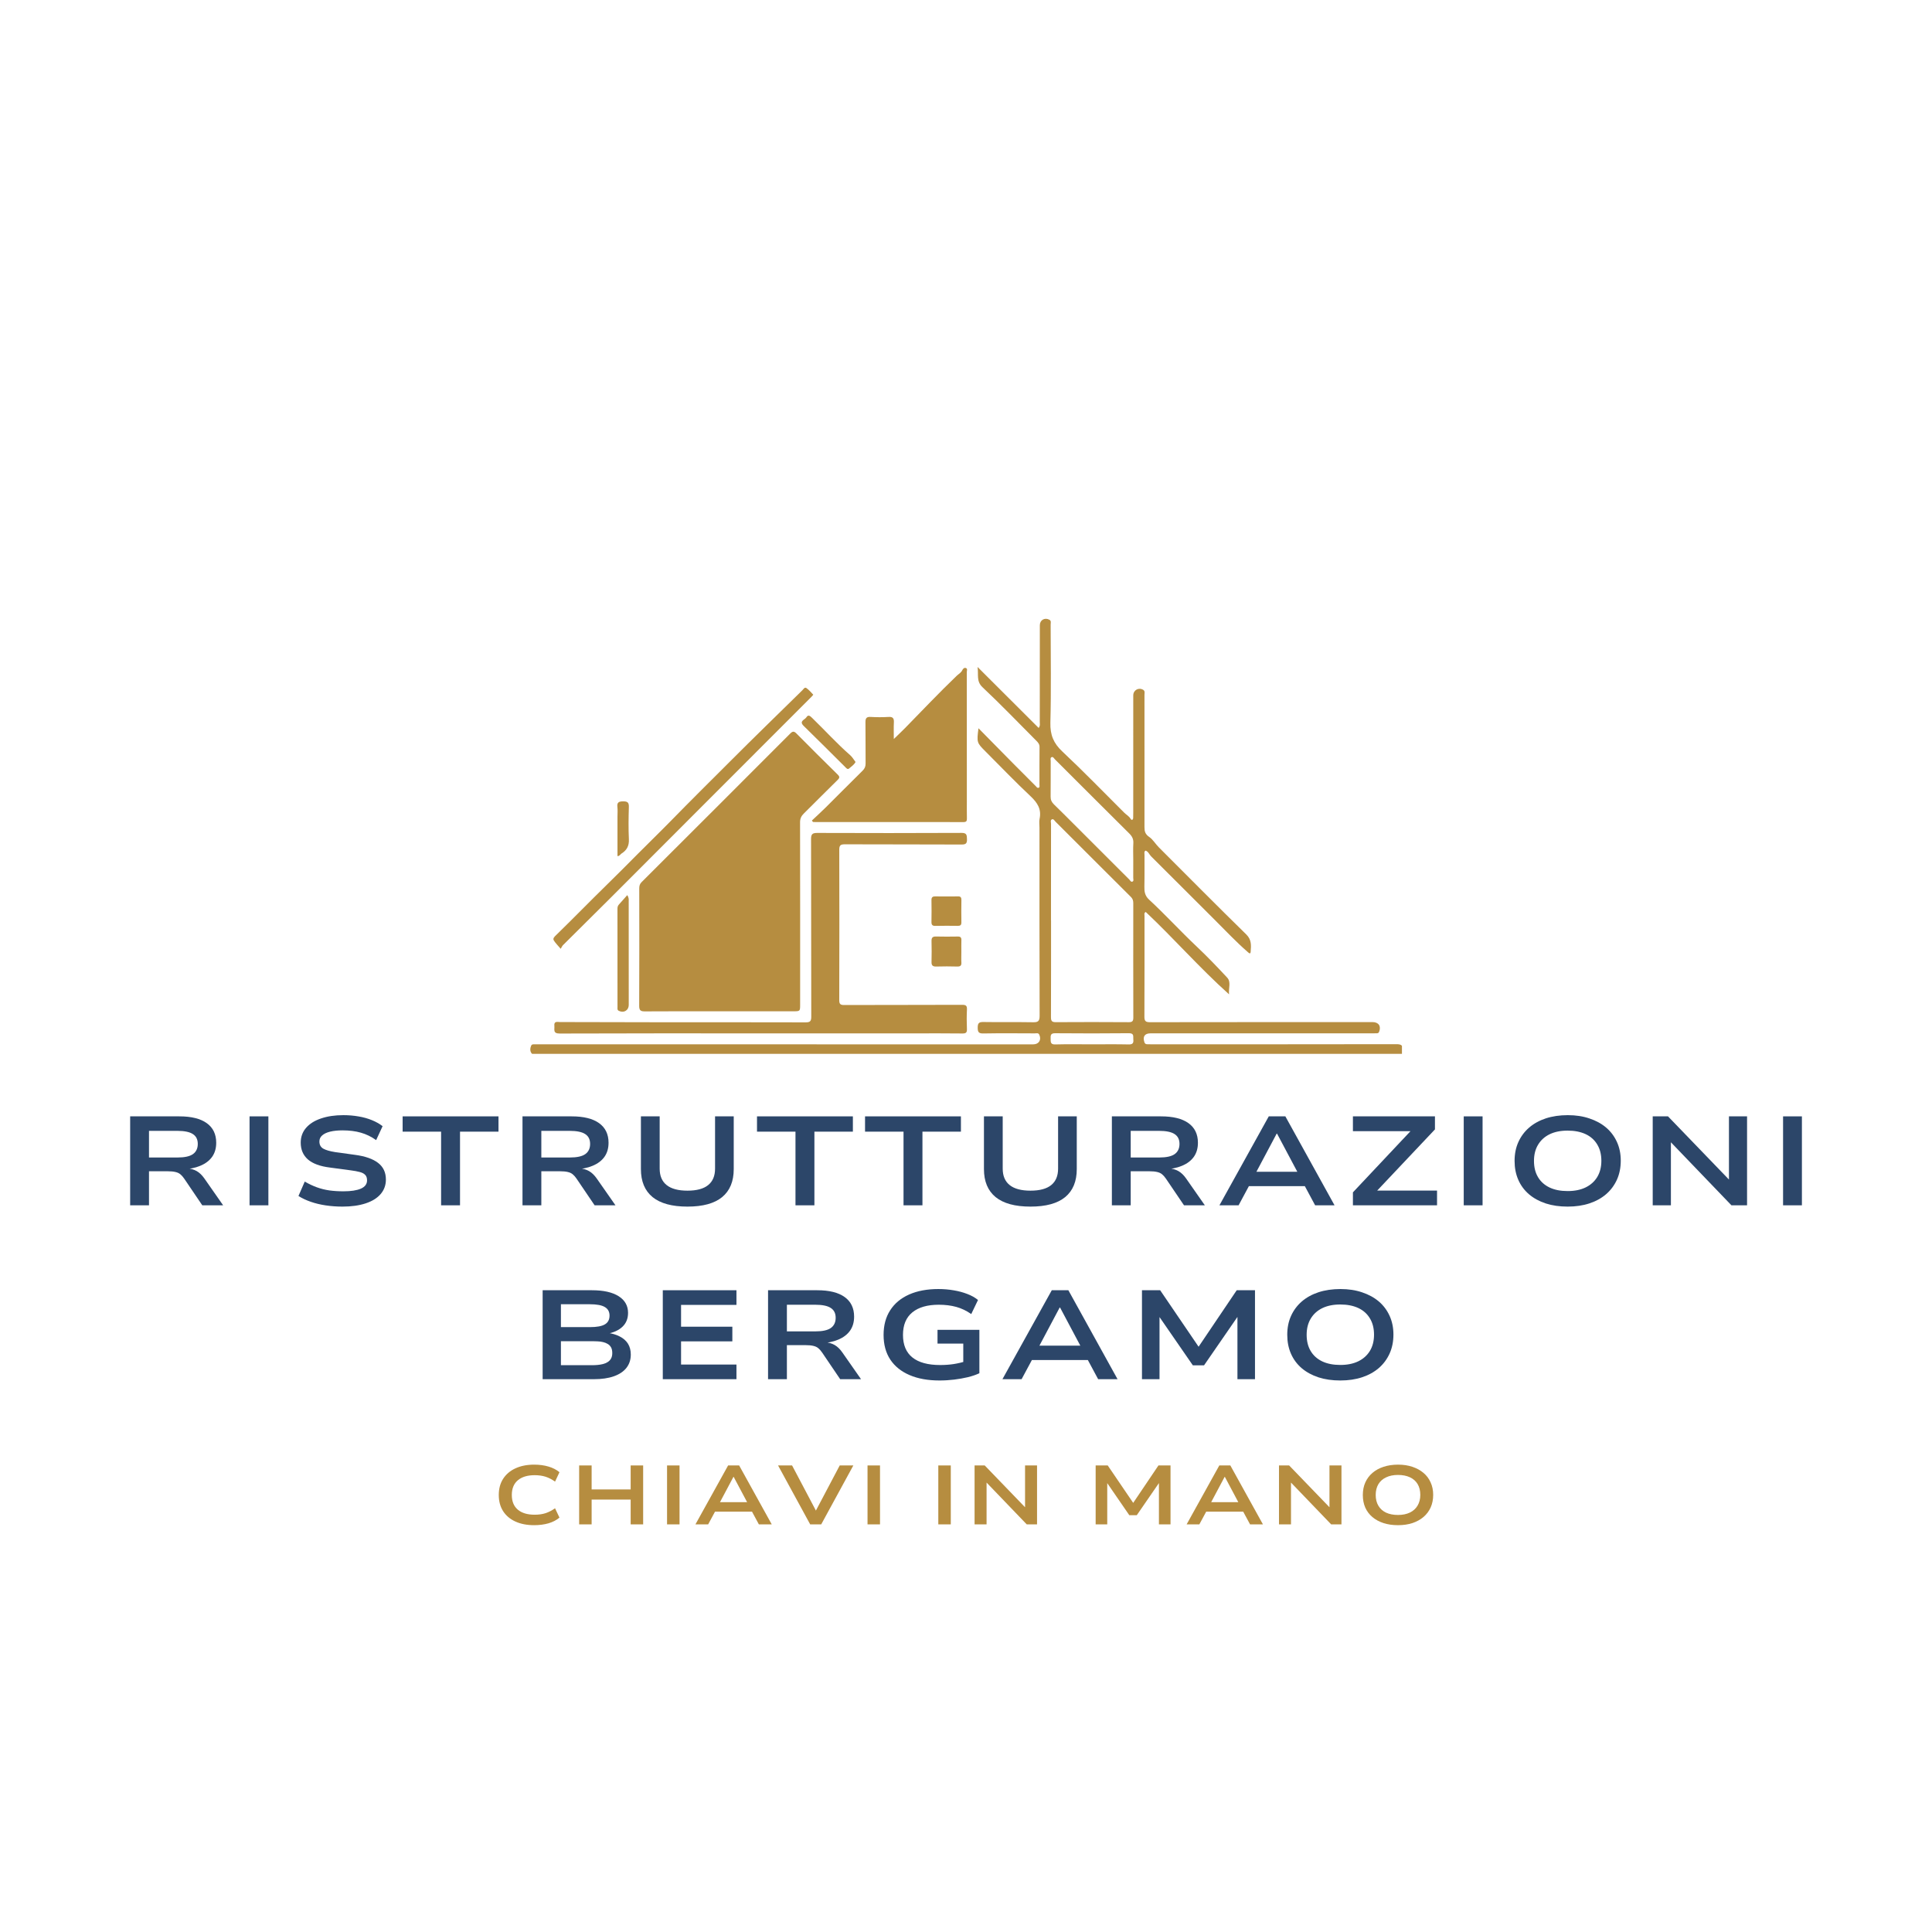 <svg xmlns="http://www.w3.org/2000/svg" xmlns:xlink="http://www.w3.org/1999/xlink" width="500" zoomAndPan="magnify" viewBox="0 0 375 375" height="500" preserveAspectRatio="xMidYMid meet" version="1.0"><defs><g/><clipPath id="aec4490466"><path d="M 102.617 120 L 272.117 120 L 272.117 204.555 L 102.617 204.555 Z M 102.617 120 " clip-rule="nonzero"/></clipPath></defs><path fill="#b68d40" d="M 125.215 196.309 C 130.035 196.273 134.855 196.293 139.676 196.289 C 144.434 196.289 149.188 196.289 153.941 196.289 C 155.305 196.289 155.305 196.289 155.305 194.973 C 155.309 183.188 155.316 171.398 155.293 159.609 C 155.289 158.879 155.531 158.383 156.035 157.891 C 158.223 155.738 160.367 153.543 162.566 151.402 C 163.012 150.969 163.012 150.754 162.574 150.324 C 159.891 147.691 157.227 145.035 154.582 142.363 C 154.121 141.898 153.844 141.918 153.391 142.375 C 143.781 152 134.164 161.613 124.535 171.215 C 124.164 171.586 124.078 171.969 124.078 172.449 C 124.09 180.047 124.102 187.641 124.066 195.234 C 124.062 196.152 124.379 196.316 125.215 196.309 " fill-opacity="1" fill-rule="nonzero"/><g clip-path="url(#aec4490466)"><path fill="#b68d40" d="M 219.809 171.117 C 219.504 171.242 219.371 170.891 219.199 170.719 C 215.555 167.09 211.922 163.449 208.285 159.812 C 207.047 158.578 205.82 157.34 204.562 156.125 C 204.133 155.707 203.918 155.258 203.926 154.645 C 203.949 152.34 203.93 150.031 203.941 147.723 C 203.941 147.445 203.809 147.051 204.164 146.945 C 204.43 146.871 204.586 147.215 204.77 147.398 C 209.574 152.191 214.371 156.996 219.188 161.777 C 219.742 162.324 220.031 162.879 219.98 163.68 C 219.914 164.73 219.965 165.789 219.965 166.844 C 219.965 168.031 219.973 169.219 219.961 170.402 C 219.961 170.648 220.105 170.992 219.809 171.117 Z M 219.977 197.504 C 219.98 198.188 219.793 198.41 219.086 198.406 C 214.367 198.375 209.648 198.371 204.926 198.402 C 204.16 198.41 203.992 198.145 203.992 197.434 C 204.016 191.16 204.008 184.891 204.008 178.621 C 204.004 178.621 204 178.621 203.996 178.621 C 203.996 172.383 203.996 166.145 204.004 159.91 C 204.004 159.605 203.828 159.172 204.203 159.027 C 204.504 158.914 204.691 159.305 204.887 159.5 C 209.766 164.363 214.625 169.246 219.508 174.098 C 219.887 174.473 219.969 174.848 219.969 175.324 C 219.961 182.719 219.957 190.109 219.977 197.504 Z M 219.059 202.723 C 216.684 202.668 214.309 202.703 211.938 202.703 C 209.562 202.703 207.188 202.66 204.816 202.723 C 203.867 202.75 203.941 202.219 203.926 201.598 C 203.91 200.984 203.918 200.547 204.773 200.551 C 209.555 200.59 214.336 200.598 219.117 200.547 C 220.195 200.535 219.914 201.188 219.977 201.766 C 220.055 202.488 219.828 202.738 219.059 202.723 Z M 270.996 202.676 C 255.176 202.703 239.355 202.699 223.535 202.699 C 223.238 202.699 222.941 202.695 222.645 202.684 C 222.395 202.676 222.223 202.582 222.133 202.312 C 221.754 201.191 222.176 200.57 223.336 200.57 C 237.637 200.57 251.938 200.57 266.238 200.57 C 266.57 200.57 266.898 200.57 267.23 200.562 C 267.434 200.555 267.594 200.508 267.684 200.273 C 268.121 199.176 267.59 198.387 266.398 198.387 C 252 198.391 237.602 198.387 223.203 198.41 C 222.395 198.41 222.125 198.203 222.129 197.363 C 222.16 190.824 222.145 184.285 222.148 177.746 C 222.148 177.508 222.02 177.211 222.387 177.012 C 227.832 182.133 232.762 187.797 238.559 193 C 238.43 191.738 238.996 190.617 238.199 189.758 C 236.242 187.652 234.246 185.574 232.156 183.605 C 229.043 180.668 226.16 177.5 223.016 174.598 C 222.223 173.863 222.102 173.055 222.125 172.074 C 222.172 170.027 222.137 167.98 222.148 165.93 C 222.152 165.656 222.023 165.332 222.336 165.102 C 222.898 165.266 223.055 165.84 223.414 166.203 C 227.539 170.293 231.625 174.418 235.746 178.512 C 237.852 180.598 239.871 182.773 242.113 184.719 C 242.324 184.898 242.715 185.359 242.754 184.73 C 242.836 183.555 242.973 182.422 241.902 181.375 C 236.195 175.793 230.582 170.117 224.938 164.477 C 224.289 163.828 223.777 162.941 223.09 162.473 C 222.266 161.914 222.141 161.352 222.141 160.531 C 222.152 156.402 222.145 152.277 222.145 148.148 C 222.145 143.723 222.148 139.301 222.141 134.875 C 222.141 134.535 222.289 134.121 221.883 133.887 C 220.996 133.371 219.965 133.961 219.965 134.98 C 219.961 142.574 219.961 150.172 219.961 157.766 C 219.961 158.094 219.965 158.426 219.949 158.754 C 219.934 159.16 219.637 159.254 219.469 158.961 C 219.156 158.414 218.617 158.152 218.207 157.738 C 214.219 153.758 210.293 149.707 206.188 145.855 C 204.48 144.258 203.82 142.617 203.879 140.281 C 204.043 133.945 203.938 127.602 203.93 121.262 C 203.926 120.926 204.098 120.512 203.672 120.285 C 202.773 119.805 201.832 120.355 201.832 121.355 C 201.828 127.629 201.832 133.906 201.82 140.18 C 201.82 140.492 201.938 140.832 201.605 141.293 C 197.703 137.398 193.832 133.535 189.742 129.457 C 189.973 130.988 189.453 132.219 190.715 133.402 C 194.297 136.77 197.703 140.324 201.176 143.805 C 201.504 144.137 201.781 144.453 201.773 144.988 C 201.746 147.434 201.762 149.875 201.758 152.32 C 201.758 152.531 201.855 152.836 201.559 152.914 C 201.305 152.98 201.172 152.715 201.012 152.555 C 199.613 151.156 198.207 149.762 196.816 148.352 C 194.57 146.082 192.332 143.805 189.922 141.355 C 189.57 144.109 189.594 144.164 191.27 145.84 C 194.188 148.758 197.039 151.742 200.047 154.566 C 201.379 155.82 202.176 157.074 201.781 158.945 C 201.664 159.48 201.762 160.062 201.762 160.625 C 201.762 172.809 201.75 184.996 201.789 197.18 C 201.793 198.23 201.465 198.438 200.496 198.418 C 197.293 198.359 194.09 198.426 190.887 198.371 C 190.008 198.355 189.77 198.605 189.773 199.477 C 189.777 200.324 189.961 200.609 190.863 200.594 C 194.195 200.535 197.531 200.566 200.867 200.578 C 201.168 200.578 201.543 200.426 201.73 200.848 C 202.184 201.852 201.641 202.707 200.547 202.707 C 169.238 202.703 137.93 202.703 106.617 202.703 C 105.66 202.703 104.703 202.695 103.746 202.703 C 103.492 202.703 103.227 202.66 103.086 202.992 C 102.645 204.031 103.16 204.879 104.262 204.879 C 159.914 204.879 215.562 204.879 271.211 204.895 C 271.957 204.895 272.227 204.723 272.281 203.914 C 272.352 202.848 271.953 202.676 270.996 202.676 " fill-opacity="1" fill-rule="nonzero"/></g><path fill="#b68d40" d="M 187.688 162.855 C 187.66 162.113 187.656 161.66 186.66 161.664 C 177.312 161.707 167.969 161.707 158.625 161.672 C 157.664 161.668 157.422 161.934 157.426 162.879 C 157.457 174.367 157.434 185.855 157.465 197.348 C 157.469 198.234 157.223 198.441 156.359 198.438 C 146.719 198.41 137.078 198.426 127.434 198.418 C 121.195 198.414 114.953 198.387 108.715 198.379 C 108.203 198.379 107.496 198.133 107.602 199.121 C 107.68 199.816 107.254 200.617 108.648 200.609 C 121.625 200.555 134.602 200.578 147.578 200.578 C 157.582 200.578 167.59 200.578 177.594 200.578 C 180.664 200.578 183.734 200.559 186.805 200.598 C 187.508 200.605 187.711 200.406 187.68 199.711 C 187.625 198.461 187.621 197.199 187.684 195.949 C 187.719 195.191 187.473 195.031 186.734 195.035 C 179.105 195.07 171.48 195.047 163.852 195.074 C 163.121 195.078 162.898 194.887 162.898 194.133 C 162.926 184.395 162.93 174.656 162.902 164.918 C 162.902 164.066 163.172 163.879 163.973 163.879 C 171.535 163.91 179.098 163.887 186.66 163.922 C 187.512 163.926 187.719 163.66 187.688 162.855 " fill-opacity="1" fill-rule="nonzero"/><path fill="#b68d40" d="M 160.215 156.781 C 159.359 157.629 158.465 158.434 157.59 159.262 C 157.66 159.359 157.73 159.457 157.801 159.555 C 167.543 159.555 177.281 159.551 187.02 159.566 C 187.57 159.566 187.688 159.352 187.676 158.859 C 187.648 157.77 187.664 156.68 187.664 155.59 C 187.664 147.203 187.668 138.816 187.656 130.43 C 187.656 130.172 187.844 129.789 187.469 129.66 C 187.129 129.543 186.887 129.855 186.773 130.098 C 186.535 130.586 186.055 130.828 185.707 131.16 C 182.273 134.457 179.004 137.91 175.676 141.312 C 175.023 141.98 174.34 142.613 173.488 143.441 C 173.488 142.199 173.449 141.219 173.5 140.242 C 173.543 139.461 173.34 139.098 172.465 139.156 C 171.312 139.23 170.152 139.223 169 139.156 C 168.199 139.109 167.977 139.398 167.984 140.168 C 168.023 142.84 167.988 145.516 168.012 148.191 C 168.016 148.762 167.848 149.176 167.434 149.582 C 165.016 151.969 162.625 154.387 160.215 156.781 " fill-opacity="1" fill-rule="nonzero"/><path fill="#b68d40" d="M 108.828 184.16 C 109.062 183.781 109.141 183.59 109.273 183.457 C 112.383 180.359 115.512 177.273 118.617 174.172 C 124.684 168.109 130.734 162.035 136.793 155.973 C 143.691 149.066 150.594 142.164 157.496 135.258 C 157.629 135.121 157.867 134.855 157.855 134.84 C 157.438 134.395 157.031 133.914 156.539 133.562 C 156.184 133.305 155.969 133.75 155.75 133.965 C 151.062 138.566 146.348 143.141 141.707 147.789 C 137.828 151.672 133.922 155.531 130.086 159.461 C 128.027 161.566 125.902 163.617 123.824 165.711 C 121.805 167.754 119.77 169.789 117.719 171.797 C 114.422 175.02 111.207 178.328 107.902 181.543 C 107.613 181.82 107.25 182.148 107.508 182.559 C 107.828 183.074 108.281 183.508 108.828 184.16 " fill-opacity="1" fill-rule="nonzero"/><path fill="#b68d40" d="M 121.75 173.742 C 121.156 174.418 120.645 175.012 120.113 175.59 C 119.891 175.832 119.848 176.105 119.848 176.41 C 119.852 182.777 119.852 189.148 119.855 195.516 C 119.855 195.766 119.785 196.039 120.105 196.199 C 121.09 196.691 122.039 196.121 122.039 195.016 C 122.039 188.316 122.035 181.617 122.031 174.918 C 122.031 174.633 122.117 174.332 121.75 173.742 " fill-opacity="1" fill-rule="nonzero"/><path fill="#b68d40" d="M 181.742 187.602 C 183.094 187.562 184.445 187.566 185.797 187.602 C 186.383 187.613 186.645 187.445 186.605 186.82 C 186.562 186.133 186.598 185.438 186.598 184.746 C 186.598 183.988 186.578 183.23 186.605 182.473 C 186.621 181.965 186.426 181.773 185.91 181.781 C 184.492 181.805 183.074 181.812 181.66 181.777 C 180.996 181.762 180.793 182.031 180.809 182.656 C 180.836 184.008 180.848 185.359 180.809 186.711 C 180.785 187.418 181.07 187.621 181.742 187.602 " fill-opacity="1" fill-rule="nonzero"/><path fill="#b68d40" d="M 185.926 173.988 C 185.203 174.016 184.477 173.996 183.75 173.996 C 183.027 173.996 182.301 174.012 181.578 173.988 C 181.059 173.973 180.785 174.117 180.797 174.707 C 180.828 176.125 180.816 177.543 180.797 178.957 C 180.789 179.496 180.969 179.727 181.543 179.715 C 182.992 179.68 184.441 179.688 185.895 179.707 C 186.383 179.711 186.613 179.578 186.605 179.039 C 186.582 177.59 186.586 176.141 186.609 174.688 C 186.617 174.184 186.445 173.969 185.926 173.988 " fill-opacity="1" fill-rule="nonzero"/><path fill="#b68d40" d="M 156.52 139.227 C 156.219 139.719 155.016 139.945 156 140.906 C 158.688 143.527 161.344 146.188 164.008 148.836 C 164.242 149.066 164.5 149.438 164.816 149.156 C 165.238 148.777 165.762 148.473 166.059 147.902 C 165.715 147.453 165.438 146.949 165.035 146.594 C 162.418 144.309 160.094 141.727 157.602 139.316 C 157.219 138.941 156.867 138.66 156.52 139.227 " fill-opacity="1" fill-rule="nonzero"/><path fill="#b68d40" d="M 119.852 158.527 C 119.852 161.059 119.852 163.59 119.852 166.176 C 120.336 166.129 120.406 165.812 120.629 165.676 C 121.66 165.039 122.129 164.172 122.066 162.898 C 121.969 160.824 121.996 158.738 122.062 156.66 C 122.09 155.777 121.82 155.535 120.949 155.543 C 120.098 155.547 119.73 155.746 119.836 156.648 C 119.91 157.266 119.852 157.898 119.852 158.527 " fill-opacity="1" fill-rule="nonzero"/><g fill="#2c4669" fill-opacity="1"><g transform="translate(22.67, 233.951)"><g><path d="M 2.594 0 L 2.594 -17.266 L 12.141 -17.266 C 14.461 -17.266 16.234 -16.828 17.453 -15.953 C 18.68 -15.078 19.297 -13.805 19.297 -12.141 C 19.297 -11.066 19.031 -10.156 18.5 -9.406 C 17.969 -8.664 17.203 -8.086 16.203 -7.672 C 15.211 -7.254 14.016 -7.016 12.609 -6.953 L 12.828 -7.172 L 13.719 -7.156 C 14.383 -7.113 14.984 -6.941 15.516 -6.641 C 16.047 -6.336 16.535 -5.867 16.984 -5.234 L 20.641 0 L 16.594 0 L 13.078 -5.188 C 12.828 -5.551 12.578 -5.832 12.328 -6.031 C 12.078 -6.238 11.758 -6.383 11.375 -6.469 C 10.988 -6.562 10.488 -6.609 9.875 -6.609 L 6.25 -6.609 L 6.25 0 Z M 6.25 -9.281 L 11.781 -9.281 C 13.164 -9.281 14.164 -9.5 14.781 -9.938 C 15.406 -10.383 15.719 -11.047 15.719 -11.922 C 15.719 -12.785 15.398 -13.422 14.766 -13.828 C 14.141 -14.242 13.129 -14.453 11.734 -14.453 L 6.25 -14.453 Z M 6.25 -9.281 "/></g></g></g><g fill="#2c4669" fill-opacity="1"><g transform="translate(45.843, 233.951)"><g><path d="M 2.594 0 L 2.594 -17.266 L 6.25 -17.266 L 6.25 0 Z M 2.594 0 "/></g></g></g><g fill="#2c4669" fill-opacity="1"><g transform="translate(56.464, 233.951)"><g><path d="M 10.016 0.25 C 8.898 0.25 7.816 0.172 6.766 0.016 C 5.711 -0.141 4.738 -0.375 3.844 -0.688 C 2.945 -1 2.156 -1.375 1.469 -1.812 L 2.688 -4.609 C 3.477 -4.148 4.258 -3.781 5.031 -3.5 C 5.801 -3.219 6.613 -3.016 7.469 -2.891 C 8.332 -2.773 9.242 -2.719 10.203 -2.719 C 11.66 -2.719 12.785 -2.891 13.578 -3.234 C 14.379 -3.586 14.781 -4.125 14.781 -4.844 C 14.781 -5.32 14.656 -5.68 14.406 -5.922 C 14.164 -6.172 13.812 -6.352 13.344 -6.469 C 12.883 -6.594 12.328 -6.695 11.672 -6.781 L 7.594 -7.328 C 5.664 -7.566 4.234 -8.094 3.297 -8.906 C 2.367 -9.727 1.906 -10.816 1.906 -12.172 C 1.906 -13.273 2.25 -14.227 2.938 -15.031 C 3.633 -15.832 4.602 -16.441 5.844 -16.859 C 7.094 -17.285 8.539 -17.5 10.188 -17.5 C 11.219 -17.5 12.203 -17.414 13.141 -17.25 C 14.078 -17.094 14.938 -16.852 15.719 -16.531 C 16.5 -16.219 17.191 -15.828 17.797 -15.359 L 16.547 -12.656 C 15.617 -13.32 14.633 -13.801 13.594 -14.094 C 12.562 -14.395 11.367 -14.547 10.016 -14.547 C 9.086 -14.547 8.285 -14.461 7.609 -14.297 C 6.93 -14.129 6.414 -13.883 6.062 -13.562 C 5.707 -13.25 5.531 -12.859 5.531 -12.391 C 5.531 -11.754 5.781 -11.289 6.281 -11 C 6.781 -10.719 7.551 -10.492 8.594 -10.328 L 12.438 -9.797 C 14.414 -9.535 15.91 -9.016 16.922 -8.234 C 17.93 -7.461 18.438 -6.383 18.438 -5 C 18.438 -3.914 18.098 -2.977 17.422 -2.188 C 16.742 -1.395 15.77 -0.789 14.5 -0.375 C 13.238 0.039 11.742 0.25 10.016 0.25 Z M 10.016 0.25 "/></g></g></g><g fill="#2c4669" fill-opacity="1"><g transform="translate(77.851, 233.951)"><g><path d="M 7.766 0 L 7.766 -14.297 L 0.297 -14.297 L 0.297 -17.266 L 18.906 -17.266 L 18.906 -14.297 L 11.438 -14.297 L 11.438 0 Z M 7.766 0 "/></g></g></g><g fill="#2c4669" fill-opacity="1"><g transform="translate(98.822, 233.951)"><g><path d="M 2.594 0 L 2.594 -17.266 L 12.141 -17.266 C 14.461 -17.266 16.234 -16.828 17.453 -15.953 C 18.68 -15.078 19.297 -13.805 19.297 -12.141 C 19.297 -11.066 19.031 -10.156 18.5 -9.406 C 17.969 -8.664 17.203 -8.086 16.203 -7.672 C 15.211 -7.254 14.016 -7.016 12.609 -6.953 L 12.828 -7.172 L 13.719 -7.156 C 14.383 -7.113 14.984 -6.941 15.516 -6.641 C 16.047 -6.336 16.535 -5.867 16.984 -5.234 L 20.641 0 L 16.594 0 L 13.078 -5.188 C 12.828 -5.551 12.578 -5.832 12.328 -6.031 C 12.078 -6.238 11.758 -6.383 11.375 -6.469 C 10.988 -6.562 10.488 -6.609 9.875 -6.609 L 6.25 -6.609 L 6.25 0 Z M 6.25 -9.281 L 11.781 -9.281 C 13.164 -9.281 14.164 -9.5 14.781 -9.938 C 15.406 -10.383 15.719 -11.047 15.719 -11.922 C 15.719 -12.785 15.398 -13.422 14.766 -13.828 C 14.141 -14.242 13.129 -14.453 11.734 -14.453 L 6.25 -14.453 Z M 6.25 -9.281 "/></g></g></g><g fill="#2c4669" fill-opacity="1"><g transform="translate(121.995, 233.951)"><g><path d="M 11.438 0.25 C 8.445 0.25 6.191 -0.363 4.672 -1.594 C 3.16 -2.832 2.406 -4.645 2.406 -7.031 L 2.406 -17.266 L 6.047 -17.266 L 6.047 -7.125 C 6.047 -5.707 6.5 -4.641 7.406 -3.922 C 8.312 -3.203 9.656 -2.844 11.438 -2.844 C 13.227 -2.844 14.566 -3.203 15.453 -3.922 C 16.348 -4.641 16.797 -5.707 16.797 -7.125 L 16.797 -17.266 L 20.422 -17.266 L 20.422 -7.031 C 20.422 -4.645 19.672 -2.832 18.172 -1.594 C 16.672 -0.363 14.426 0.25 11.438 0.25 Z M 11.438 0.25 "/></g></g></g><g fill="#2c4669" fill-opacity="1"><g transform="translate(146.637, 233.951)"><g><path d="M 7.766 0 L 7.766 -14.297 L 0.297 -14.297 L 0.297 -17.266 L 18.906 -17.266 L 18.906 -14.297 L 11.438 -14.297 L 11.438 0 Z M 7.766 0 "/></g></g></g><g fill="#2c4669" fill-opacity="1"><g transform="translate(167.608, 233.951)"><g><path d="M 7.766 0 L 7.766 -14.297 L 0.297 -14.297 L 0.297 -17.266 L 18.906 -17.266 L 18.906 -14.297 L 11.438 -14.297 L 11.438 0 Z M 7.766 0 "/></g></g></g><g fill="#2c4669" fill-opacity="1"><g transform="translate(188.578, 233.951)"><g><path d="M 11.438 0.25 C 8.445 0.25 6.191 -0.363 4.672 -1.594 C 3.16 -2.832 2.406 -4.645 2.406 -7.031 L 2.406 -17.266 L 6.047 -17.266 L 6.047 -7.125 C 6.047 -5.707 6.5 -4.641 7.406 -3.922 C 8.312 -3.203 9.656 -2.844 11.438 -2.844 C 13.227 -2.844 14.566 -3.203 15.453 -3.922 C 16.348 -4.641 16.797 -5.707 16.797 -7.125 L 16.797 -17.266 L 20.422 -17.266 L 20.422 -7.031 C 20.422 -4.645 19.672 -2.832 18.172 -1.594 C 16.672 -0.363 14.426 0.25 11.438 0.25 Z M 11.438 0.25 "/></g></g></g><g fill="#2c4669" fill-opacity="1"><g transform="translate(213.22, 233.951)"><g><path d="M 2.594 0 L 2.594 -17.266 L 12.141 -17.266 C 14.461 -17.266 16.234 -16.828 17.453 -15.953 C 18.68 -15.078 19.297 -13.805 19.297 -12.141 C 19.297 -11.066 19.031 -10.156 18.5 -9.406 C 17.969 -8.664 17.203 -8.086 16.203 -7.672 C 15.211 -7.254 14.016 -7.016 12.609 -6.953 L 12.828 -7.172 L 13.719 -7.156 C 14.383 -7.113 14.984 -6.941 15.516 -6.641 C 16.047 -6.336 16.535 -5.867 16.984 -5.234 L 20.641 0 L 16.594 0 L 13.078 -5.188 C 12.828 -5.551 12.578 -5.832 12.328 -6.031 C 12.078 -6.238 11.758 -6.383 11.375 -6.469 C 10.988 -6.562 10.488 -6.609 9.875 -6.609 L 6.25 -6.609 L 6.25 0 Z M 6.25 -9.281 L 11.781 -9.281 C 13.164 -9.281 14.164 -9.5 14.781 -9.938 C 15.406 -10.383 15.719 -11.047 15.719 -11.922 C 15.719 -12.785 15.398 -13.422 14.766 -13.828 C 14.141 -14.242 13.129 -14.453 11.734 -14.453 L 6.25 -14.453 Z M 6.25 -9.281 "/></g></g></g><g fill="#2c4669" fill-opacity="1"><g transform="translate(236.393, 233.951)"><g><path d="M 0.297 0 L 9.875 -17.266 L 13.094 -17.266 L 22.641 0 L 18.875 0 L 16.281 -4.828 L 17.953 -3.719 L 4.953 -3.719 L 6.609 -4.828 L 4.016 0 Z M 11.406 -13.906 L 7.047 -5.703 L 6.141 -6.516 L 16.75 -6.516 L 15.844 -5.703 L 11.484 -13.906 Z M 11.406 -13.906 "/></g></g></g><g fill="#2c4669" fill-opacity="1"><g transform="translate(261.132, 233.951)"><g><path d="M 1.469 0 L 1.469 -2.516 L 13.656 -15.469 L 13.781 -14.391 L 1.469 -14.391 L 1.469 -17.266 L 17.391 -17.266 L 17.391 -14.734 L 5.188 -1.812 L 5.062 -2.859 L 17.797 -2.859 L 17.797 0 Z M 1.469 0 "/></g></g></g><g fill="#2c4669" fill-opacity="1"><g transform="translate(281.516, 233.951)"><g><path d="M 2.594 0 L 2.594 -17.266 L 6.25 -17.266 L 6.25 0 Z M 2.594 0 "/></g></g></g><g fill="#2c4669" fill-opacity="1"><g transform="translate(292.136, 233.951)"><g><path d="M 12.141 0.25 C 10.578 0.25 9.164 0.047 7.906 -0.359 C 6.645 -0.773 5.555 -1.367 4.641 -2.141 C 3.734 -2.922 3.039 -3.859 2.562 -4.953 C 2.082 -6.047 1.844 -7.27 1.844 -8.625 C 1.844 -9.977 2.086 -11.195 2.578 -12.281 C 3.066 -13.363 3.758 -14.297 4.656 -15.078 C 5.562 -15.859 6.645 -16.457 7.906 -16.875 C 9.176 -17.289 10.598 -17.5 12.172 -17.5 C 13.723 -17.5 15.125 -17.285 16.375 -16.859 C 17.633 -16.441 18.711 -15.852 19.609 -15.094 C 20.504 -14.332 21.203 -13.406 21.703 -12.312 C 22.203 -11.219 22.453 -10.004 22.453 -8.672 C 22.453 -7.316 22.207 -6.094 21.719 -5 C 21.227 -3.906 20.531 -2.961 19.625 -2.172 C 18.719 -1.391 17.633 -0.789 16.375 -0.375 C 15.125 0.039 13.711 0.25 12.141 0.25 Z M 12.141 -2.766 C 13.492 -2.766 14.656 -3 15.625 -3.469 C 16.602 -3.945 17.359 -4.625 17.891 -5.5 C 18.422 -6.383 18.688 -7.43 18.688 -8.641 C 18.688 -9.867 18.422 -10.922 17.891 -11.797 C 17.367 -12.68 16.617 -13.352 15.641 -13.812 C 14.66 -14.27 13.492 -14.5 12.141 -14.5 C 10.785 -14.5 9.625 -14.266 8.656 -13.797 C 7.688 -13.328 6.938 -12.648 6.406 -11.766 C 5.875 -10.891 5.609 -9.844 5.609 -8.625 C 5.609 -7.395 5.867 -6.344 6.391 -5.469 C 6.91 -4.594 7.66 -3.922 8.641 -3.453 C 9.617 -2.992 10.785 -2.766 12.141 -2.766 Z M 12.141 -2.766 "/></g></g></g><g fill="#2c4669" fill-opacity="1"><g transform="translate(318.197, 233.951)"><g><path d="M 2.594 0 L 2.594 -17.266 L 5.562 -17.266 L 17.844 -4.531 L 17.391 -4.531 L 17.391 -17.266 L 20.906 -17.266 L 20.906 0 L 17.875 0 L 5.688 -12.688 L 6.125 -12.688 L 6.125 0 Z M 2.594 0 "/></g></g></g><g fill="#2c4669" fill-opacity="1"><g transform="translate(343.499, 233.951)"><g><path d="M 2.594 0 L 2.594 -17.266 L 6.25 -17.266 L 6.25 0 Z M 2.594 0 "/></g></g></g><g fill="#2c4669" fill-opacity="1"><g transform="translate(102.733, 267.701)"><g><path d="M 2.594 0 L 2.594 -17.266 L 12.172 -17.266 C 14.398 -17.266 16.125 -16.879 17.344 -16.109 C 18.562 -15.336 19.172 -14.258 19.172 -12.875 C 19.172 -11.77 18.812 -10.875 18.094 -10.188 C 17.375 -9.5 16.367 -9.039 15.078 -8.812 L 15.078 -9.016 C 16.023 -8.898 16.848 -8.66 17.547 -8.297 C 18.254 -7.941 18.789 -7.473 19.156 -6.891 C 19.52 -6.305 19.703 -5.602 19.703 -4.781 C 19.703 -3.781 19.422 -2.922 18.859 -2.203 C 18.297 -1.484 17.477 -0.938 16.406 -0.562 C 15.344 -0.188 14.047 0 12.516 0 Z M 6.141 -2.719 L 12.25 -2.719 C 12.57 -2.719 12.906 -2.734 13.25 -2.766 C 13.602 -2.797 13.953 -2.852 14.297 -2.938 C 14.641 -3.02 14.945 -3.148 15.219 -3.328 C 15.5 -3.504 15.719 -3.734 15.875 -4.016 C 16.031 -4.305 16.109 -4.656 16.109 -5.062 C 16.109 -5.52 16.031 -5.891 15.875 -6.172 C 15.719 -6.453 15.5 -6.676 15.219 -6.844 C 14.945 -7.008 14.645 -7.129 14.312 -7.203 C 13.977 -7.285 13.633 -7.332 13.281 -7.344 C 12.926 -7.363 12.598 -7.375 12.297 -7.375 L 6.141 -7.375 Z M 6.141 -10.109 L 11.781 -10.109 C 13.113 -10.109 14.078 -10.285 14.672 -10.641 C 15.273 -10.992 15.578 -11.562 15.578 -12.344 C 15.578 -13.094 15.273 -13.645 14.672 -14 C 14.078 -14.363 13.102 -14.547 11.75 -14.547 L 6.141 -14.547 Z M 6.141 -10.109 "/></g></g></g><g fill="#2c4669" fill-opacity="1"><g transform="translate(126.053, 267.701)"><g><path d="M 2.594 0 L 2.594 -17.266 L 16.891 -17.266 L 16.891 -14.422 L 6.141 -14.422 L 6.141 -10.188 L 16.094 -10.188 L 16.094 -7.344 L 6.141 -7.344 L 6.141 -2.844 L 16.891 -2.844 L 16.891 0 Z M 2.594 0 "/></g></g></g><g fill="#2c4669" fill-opacity="1"><g transform="translate(146.485, 267.701)"><g><path d="M 2.594 0 L 2.594 -17.266 L 12.141 -17.266 C 14.461 -17.266 16.234 -16.828 17.453 -15.953 C 18.68 -15.078 19.297 -13.805 19.297 -12.141 C 19.297 -11.066 19.031 -10.156 18.5 -9.406 C 17.969 -8.664 17.203 -8.086 16.203 -7.672 C 15.211 -7.254 14.016 -7.016 12.609 -6.953 L 12.828 -7.172 L 13.719 -7.156 C 14.383 -7.113 14.984 -6.941 15.516 -6.641 C 16.047 -6.336 16.535 -5.867 16.984 -5.234 L 20.641 0 L 16.594 0 L 13.078 -5.188 C 12.828 -5.551 12.578 -5.832 12.328 -6.031 C 12.078 -6.238 11.758 -6.383 11.375 -6.469 C 10.988 -6.562 10.488 -6.609 9.875 -6.609 L 6.25 -6.609 L 6.25 0 Z M 6.25 -9.281 L 11.781 -9.281 C 13.164 -9.281 14.164 -9.5 14.781 -9.938 C 15.406 -10.383 15.719 -11.047 15.719 -11.922 C 15.719 -12.785 15.398 -13.422 14.766 -13.828 C 14.141 -14.242 13.129 -14.453 11.734 -14.453 L 6.25 -14.453 Z M 6.25 -9.281 "/></g></g></g><g fill="#2c4669" fill-opacity="1"><g transform="translate(169.659, 267.701)"><g><path d="M 12.703 0.25 C 10.453 0.25 8.516 -0.098 6.891 -0.797 C 5.266 -1.492 4.016 -2.5 3.141 -3.812 C 2.273 -5.133 1.844 -6.727 1.844 -8.594 C 1.844 -10.457 2.27 -12.051 3.125 -13.375 C 3.977 -14.707 5.203 -15.727 6.797 -16.438 C 8.398 -17.145 10.289 -17.5 12.469 -17.5 C 13.52 -17.5 14.516 -17.414 15.453 -17.25 C 16.398 -17.094 17.273 -16.859 18.078 -16.547 C 18.891 -16.242 19.586 -15.852 20.172 -15.375 L 18.859 -12.641 C 17.941 -13.285 16.973 -13.75 15.953 -14.031 C 14.93 -14.312 13.801 -14.453 12.562 -14.453 C 10.344 -14.453 8.629 -13.957 7.422 -12.969 C 6.211 -11.977 5.609 -10.52 5.609 -8.594 C 5.609 -6.656 6.219 -5.195 7.438 -4.219 C 8.664 -3.238 10.461 -2.75 12.828 -2.75 C 13.742 -2.75 14.617 -2.812 15.453 -2.938 C 16.297 -3.07 17.129 -3.27 17.953 -3.531 L 17.312 -2.672 L 17.312 -6.906 L 12.312 -6.906 L 12.312 -9.578 L 20.438 -9.578 L 20.438 -1.156 C 19.789 -0.852 19.047 -0.598 18.203 -0.391 C 17.359 -0.191 16.473 -0.035 15.547 0.078 C 14.617 0.191 13.672 0.25 12.703 0.25 Z M 12.703 0.25 "/></g></g></g><g fill="#2c4669" fill-opacity="1"><g transform="translate(194.275, 267.701)"><g><path d="M 0.297 0 L 9.875 -17.266 L 13.094 -17.266 L 22.641 0 L 18.875 0 L 16.281 -4.828 L 17.953 -3.719 L 4.953 -3.719 L 6.609 -4.828 L 4.016 0 Z M 11.406 -13.906 L 7.047 -5.703 L 6.141 -6.516 L 16.75 -6.516 L 15.844 -5.703 L 11.484 -13.906 Z M 11.406 -13.906 "/></g></g></g><g fill="#2c4669" fill-opacity="1"><g transform="translate(219.015, 267.701)"><g><path d="M 2.641 0 L 2.641 -17.266 L 6.172 -17.266 L 13.953 -5.828 L 13.312 -5.828 L 21.031 -17.266 L 24.578 -17.266 L 24.578 0 L 21.172 0 L 21.172 -12.562 L 21.5 -12.562 L 14.688 -2.688 L 12.516 -2.688 L 5.688 -12.578 L 6.047 -12.578 L 6.047 0 Z M 2.641 0 "/></g></g></g><g fill="#2c4669" fill-opacity="1"><g transform="translate(248.011, 267.701)"><g><path d="M 12.141 0.25 C 10.578 0.25 9.164 0.047 7.906 -0.359 C 6.645 -0.773 5.555 -1.367 4.641 -2.141 C 3.734 -2.922 3.039 -3.859 2.562 -4.953 C 2.082 -6.047 1.844 -7.27 1.844 -8.625 C 1.844 -9.977 2.086 -11.195 2.578 -12.281 C 3.066 -13.363 3.758 -14.297 4.656 -15.078 C 5.562 -15.859 6.645 -16.457 7.906 -16.875 C 9.176 -17.289 10.598 -17.5 12.172 -17.5 C 13.723 -17.5 15.125 -17.285 16.375 -16.859 C 17.633 -16.441 18.711 -15.852 19.609 -15.094 C 20.504 -14.332 21.203 -13.406 21.703 -12.312 C 22.203 -11.219 22.453 -10.004 22.453 -8.672 C 22.453 -7.316 22.207 -6.094 21.719 -5 C 21.227 -3.906 20.531 -2.961 19.625 -2.172 C 18.719 -1.391 17.633 -0.789 16.375 -0.375 C 15.125 0.039 13.711 0.25 12.141 0.25 Z M 12.141 -2.766 C 13.492 -2.766 14.656 -3 15.625 -3.469 C 16.602 -3.945 17.359 -4.625 17.891 -5.5 C 18.422 -6.383 18.688 -7.43 18.688 -8.641 C 18.688 -9.867 18.422 -10.922 17.891 -11.797 C 17.367 -12.68 16.617 -13.352 15.641 -13.812 C 14.66 -14.27 13.492 -14.5 12.141 -14.5 C 10.785 -14.5 9.625 -14.266 8.656 -13.797 C 7.688 -13.328 6.938 -12.648 6.406 -11.766 C 5.875 -10.891 5.609 -9.844 5.609 -8.625 C 5.609 -7.395 5.867 -6.344 6.391 -5.469 C 6.91 -4.594 7.66 -3.922 8.641 -3.453 C 9.617 -2.992 10.785 -2.766 12.141 -2.766 Z M 12.141 -2.766 "/></g></g></g><g fill="#b68d40" fill-opacity="1"><g transform="translate(95.593, 295.88)"><g><path d="M 8.078 0.156 C 6.691 0.156 5.484 -0.078 4.453 -0.547 C 3.422 -1.016 2.625 -1.688 2.062 -2.562 C 1.5 -3.445 1.219 -4.492 1.219 -5.703 C 1.219 -6.922 1.5 -7.969 2.062 -8.844 C 2.633 -9.727 3.43 -10.406 4.453 -10.875 C 5.484 -11.352 6.695 -11.594 8.094 -11.594 C 9.113 -11.594 10.039 -11.469 10.875 -11.219 C 11.707 -10.977 12.414 -10.613 13 -10.125 L 12.141 -8.297 C 11.535 -8.734 10.922 -9.051 10.297 -9.25 C 9.672 -9.445 8.969 -9.547 8.188 -9.547 C 6.789 -9.547 5.703 -9.219 4.922 -8.562 C 4.141 -7.906 3.75 -6.953 3.75 -5.703 C 3.75 -4.473 4.133 -3.523 4.906 -2.859 C 5.688 -2.203 6.781 -1.875 8.188 -1.875 C 8.969 -1.875 9.672 -1.973 10.297 -2.172 C 10.922 -2.379 11.535 -2.695 12.141 -3.125 L 13 -1.312 C 12.414 -0.82 11.703 -0.453 10.859 -0.203 C 10.016 0.035 9.086 0.156 8.078 0.156 Z M 8.078 0.156 "/></g></g></g><g fill="#b68d40" fill-opacity="1"><g transform="translate(110.694, 295.88)"><g><path d="M 1.719 0 L 1.719 -11.438 L 4.141 -11.438 L 4.141 -6.781 L 11.719 -6.781 L 11.719 -11.438 L 14.141 -11.438 L 14.141 0 L 11.719 0 L 11.719 -4.812 L 4.141 -4.812 L 4.141 0 Z M 1.719 0 "/></g></g></g><g fill="#b68d40" fill-opacity="1"><g transform="translate(127.757, 295.88)"><g><path d="M 1.719 0 L 1.719 -11.438 L 4.141 -11.438 L 4.141 0 Z M 1.719 0 "/></g></g></g><g fill="#b68d40" fill-opacity="1"><g transform="translate(134.796, 295.88)"><g><path d="M 0.188 0 L 6.531 -11.438 L 8.672 -11.438 L 15 0 L 12.5 0 L 10.781 -3.188 L 11.891 -2.469 L 3.281 -2.469 L 4.375 -3.188 L 2.656 0 Z M 7.562 -9.219 L 4.672 -3.781 L 4.078 -4.312 L 11.094 -4.312 L 10.5 -3.781 L 7.609 -9.219 Z M 7.562 -9.219 "/></g></g></g><g fill="#b68d40" fill-opacity="1"><g transform="translate(151.194, 295.88)"><g><path d="M 6.062 0 L -0.172 -11.438 L 2.547 -11.438 L 7.406 -2.234 L 6.938 -2.234 L 11.797 -11.438 L 14.438 -11.438 L 8.203 0 Z M 6.062 0 "/></g></g></g><g fill="#b68d40" fill-opacity="1"><g transform="translate(166.668, 295.88)"><g><path d="M 1.719 0 L 1.719 -11.438 L 4.141 -11.438 L 4.141 0 Z M 1.719 0 "/></g></g></g><g fill="#b68d40" fill-opacity="1"><g transform="translate(173.707, 295.88)"><g/></g></g><g fill="#b68d40" fill-opacity="1"><g transform="translate(180.406, 295.88)"><g><path d="M 1.719 0 L 1.719 -11.438 L 4.141 -11.438 L 4.141 0 Z M 1.719 0 "/></g></g></g><g fill="#b68d40" fill-opacity="1"><g transform="translate(187.446, 295.88)"><g><path d="M 1.719 0 L 1.719 -11.438 L 3.688 -11.438 L 11.828 -3 L 11.516 -3 L 11.516 -11.438 L 13.844 -11.438 L 13.844 0 L 11.844 0 L 3.766 -8.406 L 4.047 -8.406 L 4.047 0 Z M 1.719 0 "/></g></g></g><g fill="#b68d40" fill-opacity="1"><g transform="translate(204.217, 295.88)"><g/></g></g><g fill="#b68d40" fill-opacity="1"><g transform="translate(210.916, 295.88)"><g><path d="M 1.75 0 L 1.75 -11.438 L 4.094 -11.438 L 9.25 -3.859 L 8.828 -3.859 L 13.938 -11.438 L 16.281 -11.438 L 16.281 0 L 14.031 0 L 14.031 -8.312 L 14.234 -8.312 L 9.734 -1.781 L 8.281 -1.781 L 3.766 -8.344 L 4 -8.344 L 4 0 Z M 1.75 0 "/></g></g></g><g fill="#b68d40" fill-opacity="1"><g transform="translate(230.136, 295.88)"><g><path d="M 0.188 0 L 6.531 -11.438 L 8.672 -11.438 L 15 0 L 12.5 0 L 10.781 -3.188 L 11.891 -2.469 L 3.281 -2.469 L 4.375 -3.188 L 2.656 0 Z M 7.562 -9.219 L 4.672 -3.781 L 4.078 -4.312 L 11.094 -4.312 L 10.5 -3.781 L 7.609 -9.219 Z M 7.562 -9.219 "/></g></g></g><g fill="#b68d40" fill-opacity="1"><g transform="translate(246.534, 295.88)"><g><path d="M 1.719 0 L 1.719 -11.438 L 3.688 -11.438 L 11.828 -3 L 11.516 -3 L 11.516 -11.438 L 13.844 -11.438 L 13.844 0 L 11.844 0 L 3.766 -8.406 L 4.047 -8.406 L 4.047 0 Z M 1.719 0 "/></g></g></g><g fill="#b68d40" fill-opacity="1"><g transform="translate(263.305, 295.88)"><g><path d="M 8.047 0.156 C 7.004 0.156 6.066 0.02 5.234 -0.25 C 4.398 -0.52 3.68 -0.91 3.078 -1.422 C 2.473 -1.93 2.008 -2.547 1.688 -3.266 C 1.375 -3.992 1.219 -4.805 1.219 -5.703 C 1.219 -6.609 1.379 -7.422 1.703 -8.141 C 2.023 -8.859 2.484 -9.473 3.078 -9.984 C 3.68 -10.504 4.398 -10.898 5.234 -11.172 C 6.078 -11.453 7.02 -11.594 8.062 -11.594 C 9.082 -11.594 10.008 -11.453 10.844 -11.172 C 11.676 -10.891 12.391 -10.5 12.984 -10 C 13.586 -9.5 14.051 -8.883 14.375 -8.156 C 14.707 -7.438 14.875 -6.629 14.875 -5.734 C 14.875 -4.836 14.711 -4.023 14.391 -3.297 C 14.066 -2.578 13.602 -1.957 13 -1.438 C 12.395 -0.926 11.676 -0.531 10.844 -0.25 C 10.008 0.02 9.078 0.156 8.047 0.156 Z M 8.047 -1.828 C 8.941 -1.828 9.711 -1.984 10.359 -2.297 C 11.004 -2.609 11.5 -3.055 11.844 -3.641 C 12.195 -4.234 12.375 -4.926 12.375 -5.719 C 12.375 -6.531 12.203 -7.227 11.859 -7.812 C 11.516 -8.395 11.016 -8.836 10.359 -9.141 C 9.711 -9.441 8.941 -9.594 8.047 -9.594 C 7.148 -9.594 6.379 -9.438 5.734 -9.125 C 5.086 -8.82 4.586 -8.379 4.234 -7.797 C 3.891 -7.211 3.719 -6.516 3.719 -5.703 C 3.719 -4.898 3.891 -4.207 4.234 -3.625 C 4.578 -3.039 5.07 -2.594 5.719 -2.281 C 6.375 -1.977 7.148 -1.828 8.047 -1.828 Z M 8.047 -1.828 "/></g></g></g></svg>